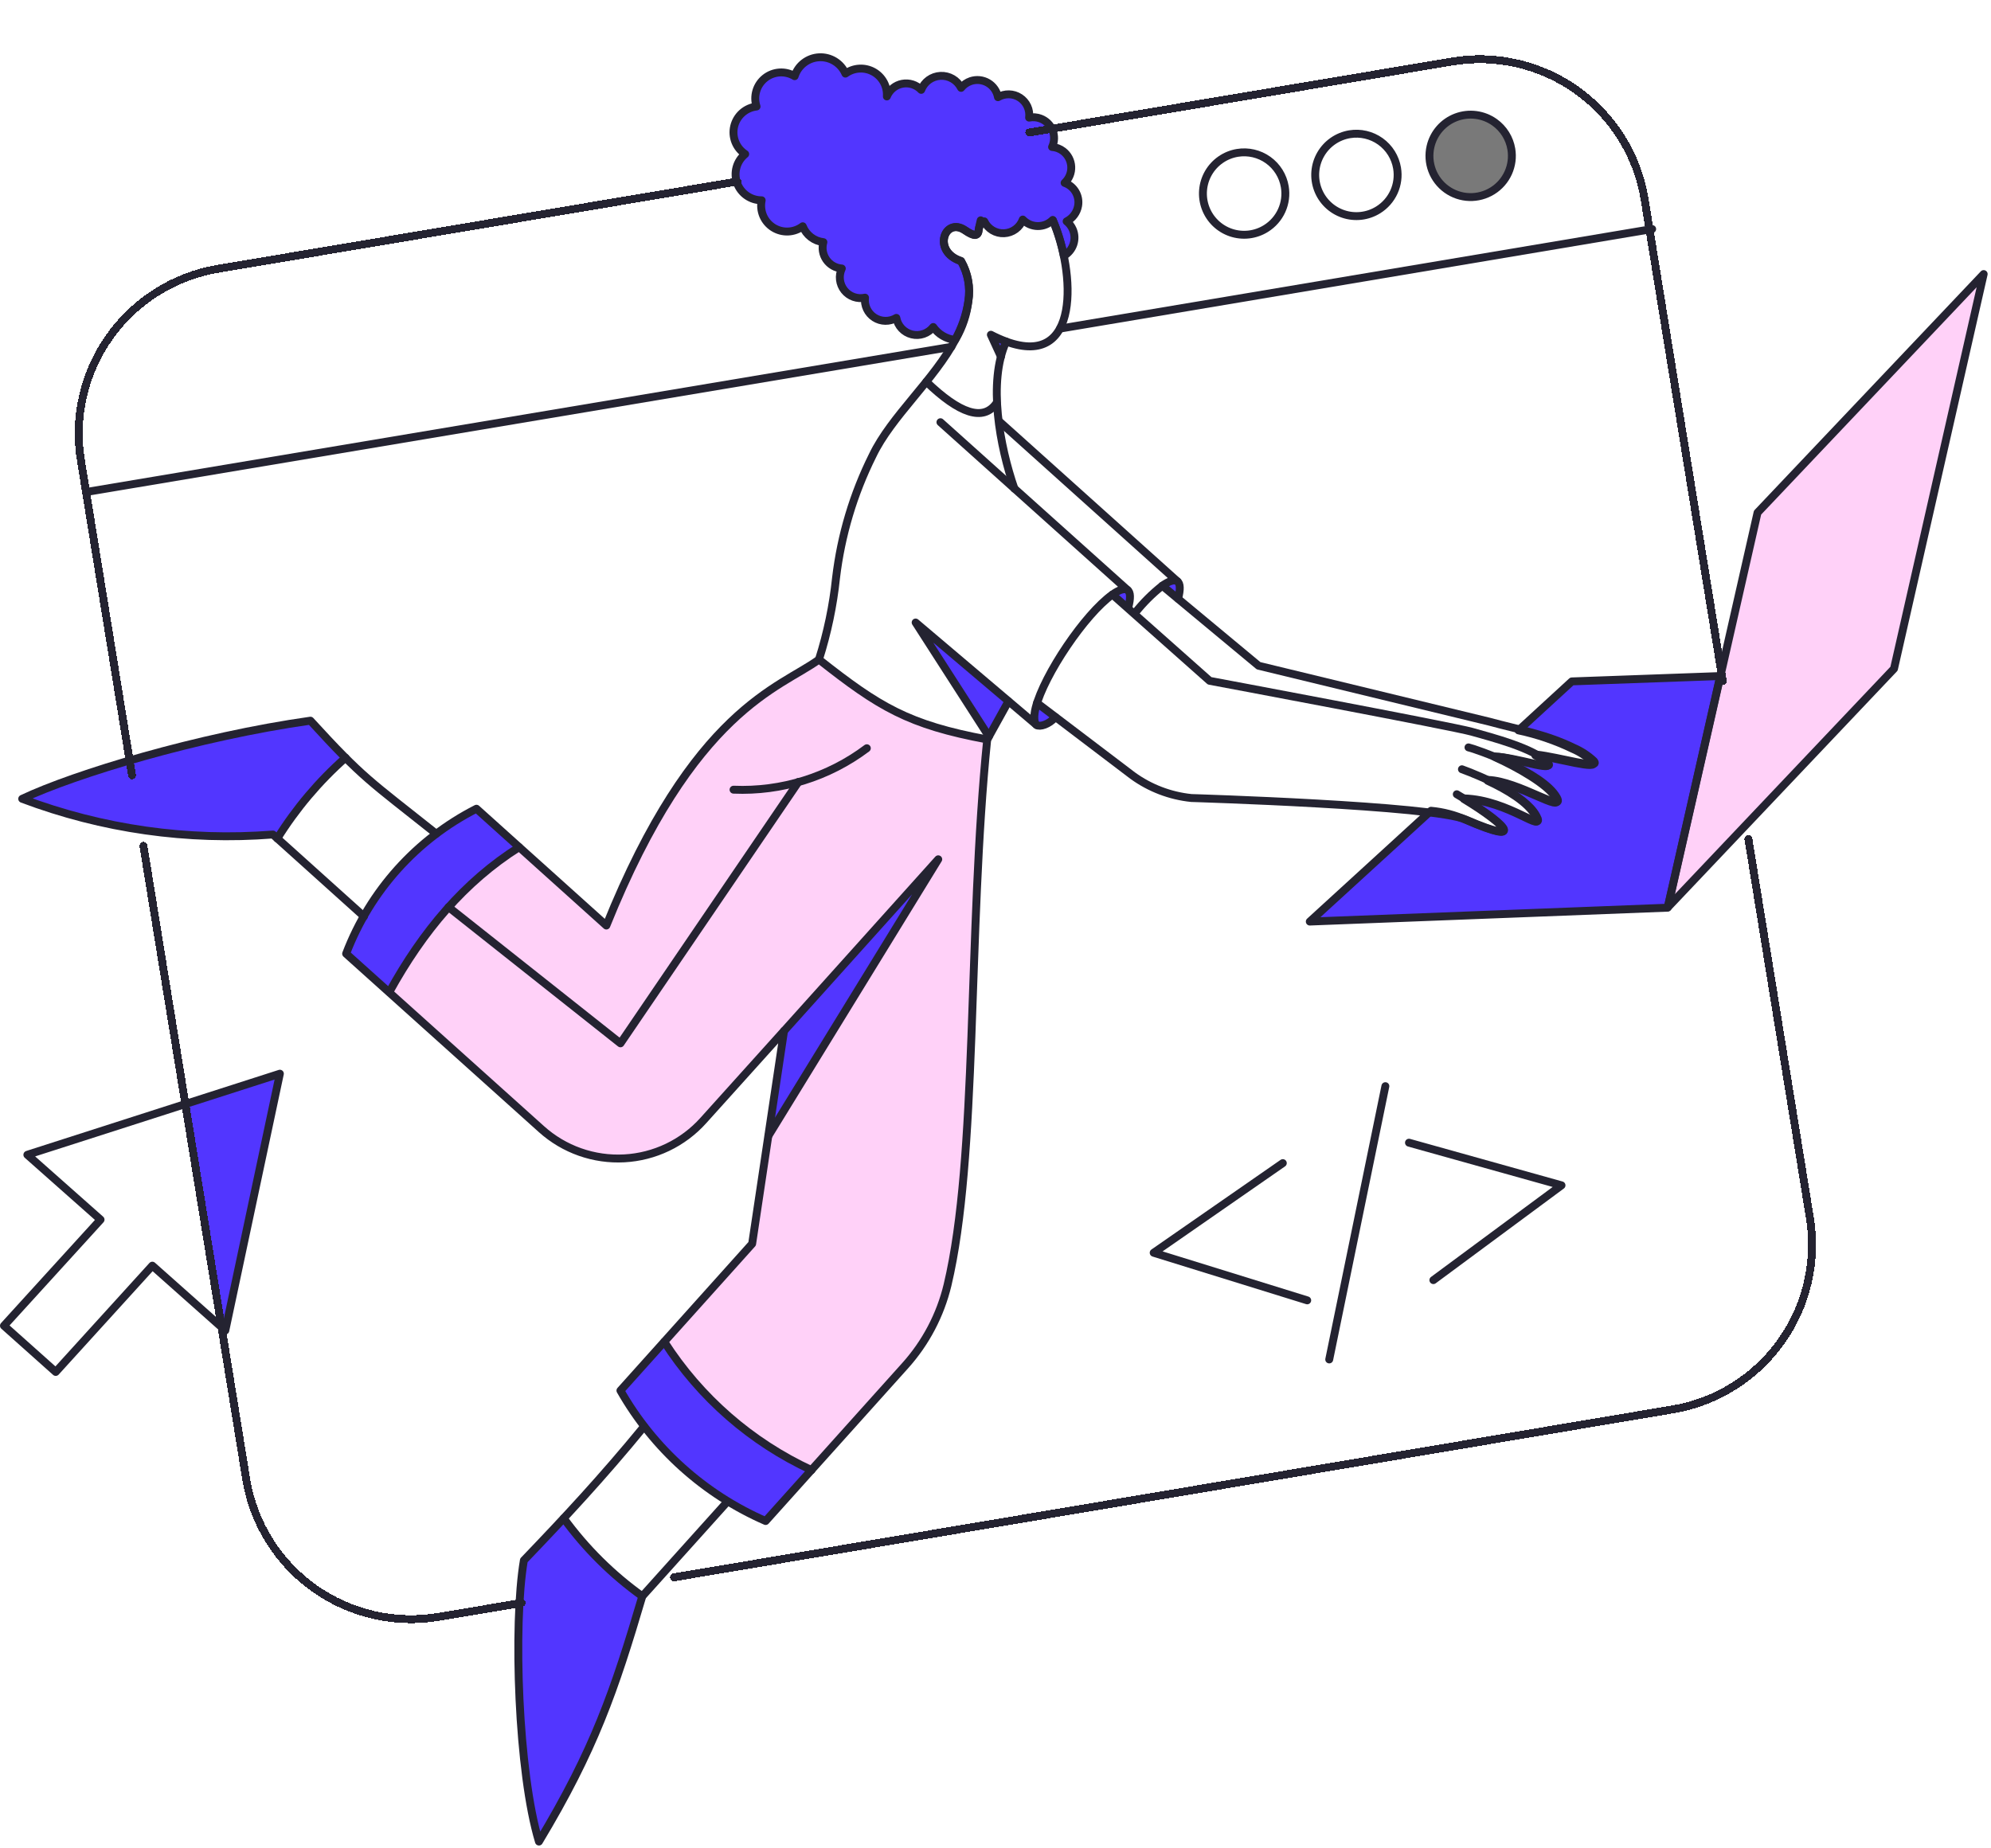 <svg width="504" height="468" viewBox="0 0 504 468" fill="none" xmlns="http://www.w3.org/2000/svg" >
<path d="M19.992 114.26C16.131 90.269 32.449 67.689 56.441 63.827L366.056 13.992C390.047 10.13 412.627 26.449 416.489 50.441L457.31 304.053C461.171 328.045 444.853 350.624 420.861 354.486L111.246 404.321C87.254 408.183 64.675 391.864 60.813 367.872L19.992 114.26Z" fill="white"/>
<path d="M207.33 167.058C199.647 173.486 175.845 178.005 153.5 234.395L120.61 204.819C105.429 212.523 93.665 225.611 87.619 241.526L137.08 285.97C142.809 291.101 150.34 293.75 158.019 293.336C165.699 292.921 172.9 289.478 178.044 283.761L198.54 260.945L190.397 314.944L157.055 352.102C165.421 366.792 178.316 378.381 193.812 385.138L229.112 345.87C234.338 340.058 238.032 333.033 239.858 325.433C247.541 293.191 244.929 236.303 249.901 187.294C229.976 183.579 222.595 179.059 207.33 167.058Z" fill="#FFD1F8"/>
<path d="M479.451 169.318L422.206 229.725L444.903 129.799L502.147 69.392L479.451 169.318Z" fill="#FFD1F8"/>
<path d="M297.966 147.174C297.213 146.672 295.907 147.123 294.2 148.329L298.164 151.593C298.82 149.283 298.82 147.676 297.966 147.174Z" fill="#5236FF"/>
<path d="M262.515 178.055C261.458 180.766 261.598 183.044 262.415 183.578C263.231 184.112 265.586 183.578 267.172 181.519L262.515 178.055Z" fill="#5236FF"/>
<path d="M285.37 149.383C284.617 148.881 283.312 149.332 281.604 150.538L285.569 153.802C286.216 151.542 286.163 149.935 285.37 149.383Z" fill="#5236FF"/>
<path d="M167.912 339.745L156.812 352.097C165.178 366.787 178.072 378.376 193.568 385.133L205.168 372.228C189.916 365.159 176.993 353.891 167.912 339.745Z" fill="#5236FF"/>
<path d="M231.784 157.618L250.363 186.491L255.284 177.553L231.784 157.618Z" fill="#5236FF"/>
<path d="M250.815 84.808L253.376 90.331L254.782 86.565L250.815 84.808Z" fill="#5236FF"/>
<path d="M237.508 217.573L198.492 260.958L194.525 287.572L237.508 217.573Z" fill="#5236FF"/>
<path d="M142.704 384.435C139.368 388.01 136.003 391.558 132.611 395.08C129.85 411.4 131.155 448.86 136.428 466.284C150.435 442.985 155.509 428.227 162.592 404.219C154.961 398.714 148.249 392.037 142.704 384.435Z" fill="#5236FF"/>
<path d="M87.421 191.864C85.011 189.453 82.249 186.491 78.584 182.524C50.157 186.541 18.876 196.032 5.62 202.308C25.839 209.954 47.498 213.041 69.048 211.347L70.153 212.351C74.892 204.726 80.709 197.826 87.421 191.864Z" fill="#5236FF"/>
<path d="M131.456 214.31L120.621 204.531C105.451 212.25 93.692 225.333 87.63 241.238L98.627 251.13C106.235 236.246 117.539 223.568 131.456 214.31Z" fill="#5236FF"/>
<path d="M272.909 52.118C273.125 50.901 272.899 49.647 272.273 48.582C271.648 47.516 270.662 46.709 269.495 46.304C270.055 45.784 270.496 45.149 270.785 44.442C271.075 43.735 271.207 42.973 271.172 42.21C271.138 41.447 270.937 40.7 270.584 40.022C270.232 39.345 269.735 38.752 269.13 38.285C268.319 37.663 267.343 37.291 266.323 37.215C266.635 36.553 266.806 35.834 266.825 35.103C266.844 34.371 266.711 33.644 266.434 32.967C266.157 32.29 265.743 31.678 265.217 31.169C264.691 30.661 264.065 30.267 263.379 30.013C262.462 29.672 261.469 29.593 260.509 29.783C260.634 28.808 260.483 27.817 260.071 26.925C259.659 26.032 259.004 25.273 258.181 24.735C257.359 24.198 256.403 23.901 255.421 23.879C254.439 23.857 253.471 24.111 252.626 24.611C252.491 23.863 252.197 23.153 251.763 22.528C251.329 21.904 250.766 21.381 250.112 20.994C249.457 20.607 248.727 20.365 247.971 20.286C247.215 20.206 246.451 20.291 245.73 20.533C244.767 20.859 243.918 21.455 243.286 22.251C242.807 21.293 242.059 20.494 241.134 19.953C240.208 19.413 239.146 19.153 238.075 19.206C237.005 19.26 235.973 19.623 235.106 20.253C234.239 20.883 233.574 21.752 233.193 22.753C232.586 22.114 231.828 21.638 230.988 21.369C230.149 21.099 229.255 21.046 228.39 21.212C227.524 21.378 226.714 21.759 226.035 22.321C225.355 22.882 224.827 23.605 224.5 24.424C224.587 23.168 224.313 21.914 223.71 20.809C223.108 19.704 222.203 18.794 221.101 18.186C219.999 17.578 218.746 17.297 217.49 17.377C216.234 17.456 215.027 17.893 214.011 18.636C213.455 17.352 212.519 16.268 211.33 15.529C210.141 14.791 208.755 14.434 207.357 14.505C205.959 14.575 204.616 15.072 203.508 15.927C202.4 16.782 201.579 17.954 201.156 19.289C200.007 18.593 198.672 18.267 197.332 18.353C195.991 18.44 194.709 18.935 193.659 19.772C192.608 20.609 191.839 21.747 191.456 23.035C191.072 24.322 191.092 25.696 191.512 26.971C190.168 27.123 188.903 27.686 187.89 28.584C186.877 29.481 186.165 30.668 185.851 31.984C185.538 33.301 185.637 34.682 186.137 35.939C186.636 37.197 187.511 38.27 188.642 39.012C187.583 39.87 186.816 41.035 186.447 42.347C186.078 43.66 186.126 45.054 186.583 46.338C187.041 47.622 187.885 48.732 189.001 49.516C190.116 50.299 191.447 50.717 192.81 50.712C192.535 52.022 192.667 53.384 193.187 54.617C193.708 55.849 194.593 56.893 195.724 57.609C196.855 58.324 198.177 58.677 199.514 58.62C200.851 58.563 202.139 58.099 203.204 57.29C203.627 58.373 204.337 59.32 205.258 60.029C206.179 60.738 207.277 61.182 208.432 61.312C208.219 62.062 208.176 62.85 208.305 63.619C208.435 64.387 208.734 65.118 209.18 65.756C209.627 66.395 210.21 66.927 210.887 67.312C211.565 67.698 212.319 67.928 213.097 67.986C212.677 68.874 212.514 69.861 212.627 70.837C212.74 71.812 213.125 72.737 213.736 73.505C214.348 74.274 215.162 74.855 216.088 75.184C217.013 75.514 218.012 75.577 218.972 75.367C218.856 76.343 219.017 77.332 219.436 78.222C219.854 79.111 220.514 79.866 221.34 80.399C222.165 80.933 223.124 81.224 224.107 81.24C225.09 81.255 226.058 80.995 226.9 80.489C227.079 81.491 227.545 82.419 228.241 83.162C228.936 83.905 229.832 84.43 230.82 84.675C231.808 84.919 232.846 84.872 233.808 84.539C234.77 84.206 235.614 83.602 236.24 82.799C236.873 83.707 237.694 84.468 238.647 85.031C239.6 85.594 240.663 85.946 241.763 86.063C243.446 83.024 244.584 79.715 245.128 76.284C245.686 72.791 245.034 69.212 243.278 66.141C235.796 63.681 239.16 54.893 244.232 58.308C246.642 59.965 247.557 59.859 247.747 58.257C247.761 57.795 247.9 57.344 248.15 56.955C248.399 56.565 248.749 56.249 249.163 56.043C249.61 56.984 250.325 57.773 251.218 58.31C252.111 58.846 253.144 59.107 254.185 59.059C255.226 59.01 256.229 58.655 257.069 58.038C257.909 57.421 258.548 56.57 258.905 55.591C259.391 56.104 259.975 56.515 260.623 56.798C261.27 57.082 261.968 57.233 262.675 57.242C263.382 57.252 264.083 57.119 264.738 56.853C265.393 56.587 265.988 56.191 266.487 55.691C267.73 58.618 268.672 61.663 269.299 64.78C270.438 64.14 271.3 63.1 271.717 61.861C272.134 60.623 272.076 59.274 271.556 58.075C271.213 57.281 270.679 56.583 270.002 56.043C270.758 55.659 271.415 55.105 271.919 54.424C272.424 53.742 272.763 52.953 272.909 52.118Z" fill="#5236FF"/>
<path d="M382.577 37.757C382.239 35.721 381.305 33.831 379.893 32.326C378.482 30.821 376.656 29.768 374.646 29.3C372.466 28.793 370.18 29.001 368.127 29.892C366.074 30.784 364.362 32.312 363.244 34.252C362.126 36.191 361.661 38.438 361.919 40.662C362.176 42.886 363.141 44.968 364.673 46.6C366.204 48.233 368.22 49.33 370.422 49.729C372.625 50.129 374.897 49.809 376.904 48.818C378.911 47.827 380.546 46.216 381.568 44.224C382.589 42.233 382.943 39.965 382.577 37.757Z" fill="#797979"/>
<path d="M70.848 271.858L47.298 279.438L57.029 336.885L70.848 271.858Z" fill="#5236FF"/>
<path d="M397.892 172.532L384.385 184.934C389.123 185.939 393.727 187.506 398.093 189.604C399.943 190.392 401.642 191.497 403.114 192.868C405.173 195.228 394.129 191.864 388.703 191.261H388.653C389.749 191.84 390.748 192.583 391.615 193.471C393.397 195.508 379.773 190.897 378.56 191.764C383.782 194.124 391.866 198.593 393.825 202.071C396.135 206.238 384.284 197.95 376.601 197.699C381.472 199.959 386.795 203.125 388.703 206.64C391.314 211.397 381.874 202.676 370.626 202.322H370.576C381.321 208.85 386.343 214.215 371.078 207.594C368.279 206.342 365.293 205.562 362.24 205.284L331.559 233.341L422.146 229.826L435.452 171.176L397.892 172.532Z" fill="#5236FF"/>
<path d="M479.45 169.318L422.206 229.725L444.903 129.799L502.147 69.392L479.45 169.318Z" stroke="#242331" stroke-width="2" stroke-linejoin="round"/>
<path d="M397.892 172.532L384.384 184.934C389.123 185.939 393.727 187.506 398.093 189.604C399.943 190.392 401.642 191.497 403.114 192.868C405.173 195.228 394.129 191.864 388.703 191.261H388.653C389.749 191.84 390.748 192.583 391.615 193.471C393.397 195.508 379.773 190.897 378.56 191.764C383.782 194.124 391.866 198.593 393.825 202.071C396.135 206.238 384.284 197.95 376.601 197.699C381.472 199.959 386.795 203.125 388.703 206.64C391.314 211.397 381.874 202.676 370.626 202.322H370.576C381.321 208.85 386.343 214.215 371.078 207.594C368.279 206.342 365.293 205.562 362.24 205.284L331.559 233.341L422.145 229.826L435.452 171.176L397.892 172.532Z" stroke="#242331" stroke-width="2" stroke-linejoin="round"/>
<path d="M272.909 52.118C273.125 50.901 272.899 49.647 272.273 48.582C271.648 47.516 270.662 46.709 269.495 46.304C270.055 45.784 270.495 45.149 270.785 44.442C271.075 43.735 271.207 42.973 271.172 42.21C271.138 41.447 270.937 40.7 270.584 40.022C270.231 39.345 269.735 38.752 269.13 38.285C268.319 37.663 267.343 37.291 266.323 37.215C266.635 36.553 266.806 35.834 266.825 35.103C266.844 34.371 266.711 33.644 266.434 32.967C266.157 32.29 265.743 31.678 265.217 31.169C264.691 30.661 264.065 30.267 263.379 30.013C262.462 29.672 261.469 29.593 260.509 29.783C260.634 28.808 260.482 27.817 260.071 26.925C259.659 26.032 259.004 25.273 258.181 24.735C257.359 24.198 256.403 23.901 255.421 23.879C254.439 23.857 253.471 24.111 252.625 24.611C252.491 23.863 252.197 23.153 251.763 22.528C251.329 21.904 250.766 21.381 250.111 20.994C249.457 20.607 248.727 20.365 247.971 20.286C247.215 20.206 246.451 20.291 245.73 20.533C244.767 20.859 243.918 21.455 243.286 22.251C242.807 21.293 242.059 20.494 241.134 19.953C240.208 19.413 239.146 19.153 238.075 19.206C237.005 19.26 235.973 19.623 235.106 20.253C234.239 20.883 233.574 21.752 233.193 22.753C232.586 22.114 231.827 21.638 230.988 21.369C230.149 21.099 229.255 21.046 228.39 21.212C227.524 21.378 226.714 21.759 226.035 22.321C225.355 22.882 224.827 23.605 224.5 24.424C224.587 23.168 224.313 21.914 223.71 20.809C223.108 19.704 222.203 18.794 221.101 18.186C219.999 17.578 218.746 17.297 217.49 17.377C216.234 17.456 215.027 17.893 214.011 18.636C213.455 17.352 212.519 16.268 211.33 15.529C210.141 14.791 208.755 14.434 207.357 14.505C205.959 14.575 204.616 15.072 203.508 15.927C202.4 16.782 201.579 17.954 201.156 19.289C200.007 18.593 198.672 18.267 197.332 18.353C195.991 18.44 194.709 18.935 193.659 19.772C192.608 20.609 191.839 21.747 191.456 23.035C191.072 24.322 191.092 25.696 191.512 26.971C190.168 27.123 188.903 27.686 187.89 28.584C186.877 29.481 186.165 30.668 185.851 31.984C185.537 33.301 185.637 34.682 186.137 35.939C186.636 37.197 187.511 38.27 188.642 39.012C187.583 39.87 186.816 41.035 186.447 42.347C186.078 43.66 186.126 45.054 186.583 46.338C187.041 47.622 187.885 48.732 189.001 49.516C190.116 50.299 191.447 50.717 192.81 50.712C192.535 52.022 192.667 53.384 193.187 54.617C193.708 55.849 194.593 56.893 195.724 57.609C196.855 58.324 198.177 58.677 199.514 58.62C200.851 58.563 202.139 58.099 203.204 57.29C203.627 58.373 204.337 59.32 205.258 60.029C206.179 60.738 207.277 61.182 208.432 61.312C208.219 62.062 208.176 62.85 208.305 63.619C208.435 64.387 208.734 65.118 209.18 65.756C209.627 66.395 210.21 66.927 210.887 67.312C211.565 67.698 212.319 67.928 213.096 67.986C212.677 68.874 212.514 69.861 212.627 70.837C212.74 71.812 213.125 72.737 213.736 73.505C214.348 74.274 215.162 74.855 216.088 75.184C217.013 75.514 218.012 75.577 218.971 75.367C218.856 76.343 219.017 77.332 219.436 78.222C219.854 79.111 220.514 79.866 221.339 80.399C222.165 80.933 223.124 81.224 224.107 81.24C225.09 81.255 226.057 80.995 226.9 80.489C227.079 81.491 227.545 82.419 228.241 83.162C228.936 83.905 229.832 84.43 230.82 84.675C231.808 84.919 232.846 84.872 233.808 84.539C234.77 84.206 235.614 83.602 236.24 82.799C236.873 83.707 237.694 84.468 238.647 85.031C239.6 85.594 240.663 85.946 241.763 86.063C243.446 83.024 244.584 79.715 245.128 76.284C245.686 72.791 245.034 69.212 243.278 66.141C235.796 63.681 239.16 54.893 244.232 58.308C246.642 59.965 247.557 59.859 247.747 58.257C247.761 57.795 247.9 57.344 248.15 56.955C248.399 56.565 248.749 56.249 249.163 56.043C249.61 56.984 250.325 57.773 251.218 58.31C252.111 58.846 253.143 59.107 254.185 59.059C255.226 59.01 256.229 58.655 257.069 58.038C257.909 57.421 258.548 56.57 258.905 55.591C259.391 56.104 259.975 56.515 260.623 56.798C261.27 57.082 261.968 57.233 262.675 57.242C263.382 57.252 264.083 57.119 264.738 56.853C265.393 56.587 265.988 56.191 266.487 55.691C267.73 58.618 268.672 61.663 269.299 64.78C270.438 64.14 271.3 63.1 271.717 61.861C272.133 60.623 272.076 59.274 271.556 58.075C271.212 57.281 270.679 56.583 270.002 56.043C270.758 55.659 271.415 55.105 271.919 54.424C272.424 53.742 272.763 52.953 272.909 52.118Z" stroke="#242331" stroke-width="2" stroke-linejoin="round"/>
<path d="M268.34 83.201L418.229 57.993" stroke="#242331" stroke-width="2" stroke-linecap="round" stroke-linejoin="round"/>
<path d="M22.391 124.477L240.823 87.82" stroke="#242331" stroke-width="2" stroke-linecap="round" stroke-linejoin="round"/>
<path d="M253.075 106.801L298.016 147.173" stroke="#242331" stroke-width="2" stroke-linecap="round" stroke-linejoin="round"/>
<path d="M298.217 151.592C298.82 149.333 298.823 147.72 298.016 147.173C297.266 146.666 295.902 147.115 294.2 148.328C291.649 150.342 289.343 152.649 287.329 155.2" stroke="#242331" stroke-width="2" stroke-linecap="round" stroke-linejoin="round"/>
<path d="M110.414 211.096C93.442 197.588 92.035 197.186 78.578 182.474C50.157 186.491 18.876 195.981 5.62 202.258C25.854 209.903 47.526 212.99 69.09 211.297L92.139 232.035" stroke="#242331" stroke-width="2" stroke-linecap="round" stroke-linejoin="round"/>
<path d="M238.061 106.901L285.413 149.382" stroke="#242331" stroke-width="2" stroke-linecap="round" stroke-linejoin="round"/>
<path d="M262.415 183.579L231.784 157.618L250.334 186.483" stroke="#242331" stroke-width="2" stroke-linecap="round" stroke-linejoin="round"/>
<path d="M371.731 189.242C373.581 189.644 390.521 195.564 394.076 201.896C396.454 206.111 384.435 197.728 376.652 197.477" stroke="#242331" stroke-width="2" stroke-linecap="round" stroke-linejoin="round"/>
<path d="M370.074 194.776C374.794 196.484 385.981 201.209 388.904 206.526C391.547 211.352 382.033 202.509 370.626 202.158" stroke="#242331" stroke-width="2" stroke-linecap="round" stroke-linejoin="round"/>
<path d="M368.768 201.103C380.719 208.083 387.305 214.545 371.078 207.531C362.695 203.907 301.571 202.057 301.571 202.057C296.207 201.503 291.084 199.544 286.718 196.378L262.515 178" stroke="#242331" stroke-width="2" stroke-linecap="round" stroke-linejoin="round"/>
<path d="M281.596 150.538L306.201 172.381C306.201 172.381 367.864 183.93 372.584 185.278C377.304 186.626 388.608 189.491 391.917 193.262C393.677 195.27 383.988 191.808 378.108 191.504" stroke="#242331" stroke-width="2" stroke-linecap="round" stroke-linejoin="round"/>
<path d="M285.614 153.801C286.216 151.542 286.219 149.929 285.413 149.382C284.662 148.875 283.298 149.327 281.596 150.537C274.648 155.482 264.323 170.811 262.164 179.21C261.635 181.271 261.73 183.129 262.415 183.578C263.208 184.107 265.478 183.478 267.172 181.57" stroke="#242331" stroke-width="2" stroke-linecap="round" stroke-linejoin="round"/>
<path d="M185.687 199.948C197.81 200.458 209.737 196.75 219.431 189.453" stroke="#242331" stroke-width="2" stroke-linecap="round" stroke-linejoin="round"/>
<path d="M249.911 187.244L255.284 177.553" stroke="#242331" stroke-width="2" stroke-linecap="round" stroke-linejoin="round"/>
<path d="M252.271 102.028C248.957 106.849 242.881 104.74 234.496 96.655" stroke="#242331" stroke-width="2" stroke-linecap="round" stroke-linejoin="round"/>
<path d="M198.484 261.014L237.508 217.573L194.525 287.572" stroke="#242331" stroke-width="2" stroke-linecap="round" stroke-linejoin="round"/>
<path d="M137.08 285.915C139.914 288.461 143.222 290.424 146.815 291.69C150.408 292.957 154.216 293.504 158.02 293.299C161.824 293.094 165.551 292.141 168.987 290.495C172.423 288.849 175.5 286.542 178.044 283.706L198.473 261.014L190.397 314.928L157.055 352.087C165.421 366.776 178.316 378.365 193.812 385.122L229.112 345.805C234.338 339.992 238.032 332.968 239.858 325.367C247.543 293.125 244.929 236.187 249.901 187.228C229.915 183.513 222.534 178.993 207.319 166.992C197.488 174.178 175.544 179.511 153.492 234.345L120.61 204.769C105.44 212.488 93.681 225.571 87.619 241.476L137.08 285.915Z" stroke="#242331" stroke-width="2" stroke-linecap="round" stroke-linejoin="round"/>
<path d="M254.713 86.485C253.384 85.99 252.086 85.412 250.828 84.757L253.379 90.307" stroke="#242331" stroke-width="2" stroke-linecap="round" stroke-linejoin="round"/>
<path d="M256.791 123.723C253.091 113.046 250.02 96.721 254.7 86.486C273.713 93.46 272.103 68.81 266.532 55.784M207.317 166.958C209.453 160.243 210.9 153.328 211.635 146.32C212.914 135.537 216.043 125.056 220.885 115.338C225.616 105.398 236.478 96.233 242.028 85.661C243.691 82.757 244.747 79.545 245.133 76.221C245.693 72.728 245.04 69.148 243.283 66.078C235.801 63.617 239.181 54.809 244.237 58.244C246.655 59.891 247.601 59.801 247.752 58.194C247.89 57.348 248.059 56.545 248.257 55.784" stroke="#242331" stroke-width="2" stroke-linecap="round" stroke-linejoin="round"/>
<path d="M168.163 339.744C177.245 353.894 190.171 365.163 205.427 372.233" stroke="#242331" stroke-width="2" stroke-linecap="round" stroke-linejoin="round"/>
<path d="M98.566 251.167C107.002 235.838 117.547 223.248 131.406 214.51" stroke="#242331" stroke-width="2" stroke-linecap="round" stroke-linejoin="round"/>
<path d="M163.041 361.186C152.433 374.136 142.942 384.3 132.611 395.081C129.849 411.4 131.155 448.86 136.427 466.284C150.435 442.985 155.509 428.172 162.592 404.177L184.083 380.275" stroke="#242331" stroke-width="2" stroke-linecap="round" stroke-linejoin="round"/>
<path d="M70.195 212.301C74.935 204.69 80.754 197.806 87.469 191.864" stroke="#242331" stroke-width="2" stroke-linecap="round" stroke-linejoin="round"/>
<path d="M388.904 191.061C394.377 191.613 405.514 195.025 403.466 192.667C401.978 191.281 400.262 190.16 398.394 189.353C391.311 185.891 384.535 184.784 377.003 182.725L318.596 168.565L294.224 148.305" stroke="#242331" stroke-width="2" stroke-linecap="round" stroke-linejoin="round"/>
<path d="M202.107 197.99L157.065 264.172L113.53 229.675" stroke="#242331" stroke-width="2" stroke-linecap="round" stroke-linejoin="round"/>
<path d="M325.232 47.297C325.571 49.333 325.298 51.424 324.448 53.305C323.597 55.185 322.207 56.771 320.454 57.861C319.145 58.678 317.671 59.194 316.138 59.372C314.605 59.55 313.052 59.386 311.59 58.891C310.128 58.396 308.795 57.582 307.686 56.509C306.576 55.436 305.719 54.131 305.176 52.686C304.632 51.243 304.416 49.697 304.541 48.159C304.667 46.622 305.131 45.131 305.901 43.795C306.672 42.459 307.729 41.31 308.996 40.431C310.263 39.551 311.71 38.964 313.231 38.711C315.961 38.259 318.759 38.91 321.009 40.52C323.259 42.13 324.778 44.568 325.232 47.297Z" stroke="#242331" stroke-width="2" stroke-linecap="round" stroke-linejoin="round"/>
<path d="M353.654 42.577C353.993 44.613 353.719 46.704 352.869 48.584C352.018 50.465 350.628 52.051 348.875 53.141C347.566 53.958 346.092 54.474 344.559 54.652C343.026 54.83 341.473 54.666 340.011 54.17C338.549 53.675 337.216 52.862 336.107 51.789C334.997 50.716 334.14 49.41 333.597 47.966C333.054 46.522 332.837 44.976 332.962 43.439C333.088 41.902 333.552 40.411 334.323 39.075C335.093 37.739 336.15 36.59 337.417 35.71C338.684 34.831 340.131 34.244 341.652 33.99C344.382 33.539 347.18 34.19 349.43 35.8C351.681 37.41 353.2 39.848 353.654 42.577Z" stroke="#242331" stroke-width="2" stroke-linecap="round" stroke-linejoin="round"/>
<path d="M382.577 37.757C382.916 39.793 382.643 41.884 381.792 43.764C380.941 45.645 379.551 47.23 377.799 48.32C376.047 49.413 374.011 49.962 371.948 49.897C369.884 49.832 367.886 49.156 366.208 47.954C364.529 46.753 363.244 45.08 362.517 43.148C361.789 41.216 361.652 39.112 362.121 37.101C362.508 35.429 363.302 33.879 364.432 32.587C365.562 31.295 366.993 30.302 368.599 29.696C370.205 29.091 371.935 28.891 373.637 29.114C375.339 29.338 376.959 29.978 378.354 30.978C379.468 31.775 380.415 32.784 381.14 33.947C381.865 35.11 382.353 36.405 382.577 37.757Z" stroke="#242331" stroke-width="2" stroke-linecap="round" stroke-linejoin="round"/>
<path d="M83.703 1L64.521 28.015" stroke="white" stroke-width="2" stroke-linecap="round" stroke-linejoin="round"/>
<path d="M87.619 24.099L60.654 4.917" stroke="white" stroke-width="2" stroke-linecap="round" stroke-linejoin="round"/>
<path d="M7.528 292.192L6.925 292.393L25.454 308.813L1 335.677L14.106 347.377L38.56 320.463L57.036 336.885L70.848 271.858L7.528 292.192Z" stroke="#242331" stroke-width="2" stroke-linecap="round" stroke-linejoin="round"/>
<path d="M330.907 329.25L292.041 317.198L324.73 294.501" stroke="#242331" stroke-width="2" stroke-linecap="round" stroke-linejoin="round"/>
<path d="M362.843 324.127L395.281 300.125L356.667 289.329" stroke="#242331" stroke-width="2" stroke-linecap="round" stroke-linejoin="round"/>
<path d="M350.691 275.018L336.48 344.213" stroke="#242331" stroke-width="2" stroke-linecap="round" stroke-linejoin="round"/>
<g filter="url(#filter0_d_1834_631)">
<path d="M36.311 210.166L62.362 370.777C63.291 376.255 65.291 381.496 68.249 386.2C71.206 390.904 75.062 394.979 79.596 398.191C84.129 401.403 89.251 403.69 94.668 404.923C100.086 406.155 105.693 406.309 111.17 405.374L132.054 401.862" stroke="#242331" stroke-width="2" stroke-linecap="round" stroke-linejoin="round" shape-rendering="crispEdges"/>
</g>
<g filter="url(#filter1_d_1834_631)">
<path d="M442.585 208.414L458.099 304.042C459.033 309.519 458.88 315.126 457.648 320.544C456.415 325.961 454.128 331.083 450.916 335.616C447.702 340.149 443.627 344.003 438.923 346.96C434.219 349.917 428.979 351.919 423.501 352.85L170.607 395.379" stroke="#242331" stroke-width="2" stroke-linecap="round" stroke-linejoin="round" shape-rendering="crispEdges"/>
</g>
<g filter="url(#filter2_d_1834_631)">
<path d="M186.647 41.975L55.131 64.069C49.654 65 44.413 67.002 39.71 69.959C35.007 72.917 30.932 76.772 27.719 81.304C24.506 85.837 22.218 90.958 20.985 96.376C19.752 101.793 19.598 107.4 20.533 112.877L33.414 192.305" stroke="#242331" stroke-width="2" stroke-linecap="round" stroke-linejoin="round" shape-rendering="crispEdges"/>
</g>
<g filter="url(#filter3_d_1834_631)">
<path d="M260.557 29.556L367.462 11.595C372.939 10.659 378.547 10.812 383.964 12.045C389.382 13.278 394.503 15.566 399.036 18.779C403.569 21.992 407.424 26.067 410.381 30.771C413.339 35.474 415.34 40.715 416.271 46.193L436.095 168.403" stroke="#242331" stroke-width="2" stroke-linecap="round" stroke-linejoin="round" shape-rendering="crispEdges"/>
</g>
<path d="M142.704 384.435C148.235 392.033 154.949 398.696 162.589 404.169" stroke="#242331" stroke-width="2" stroke-linecap="round" stroke-linejoin="round"/>
<defs>
<filter id="filter0_d_1834_631" x="31.311" y="209.166" width="105.743" height="205.812" filterUnits="userSpaceOnUse" color-interpolation-filters="sRGB">
<feFlood flood-opacity="0" result="BackgroundImageFix"/>
<feColorMatrix in="SourceAlpha" type="matrix" values="0 0 0 0 0 0 0 0 0 0 0 0 0 0 0 0 0 0 127 0" result="hardAlpha"/>
<feOffset dy="4"/>
<feGaussianBlur stdDeviation="2"/>
<feComposite in2="hardAlpha" operator="out"/>
<feColorMatrix type="matrix" values="0 0 0 0 0 0 0 0 0 0 0 0 0 0 0 0 0 0 0.25 0"/>
<feBlend mode="normal" in2="BackgroundImageFix" result="effect1_dropShadow_1834_631"/>
<feBlend mode="normal" in="SourceGraphic" in2="effect1_dropShadow_1834_631" result="shape"/>
</filter>
<filter id="filter1_d_1834_631" x="165.607" y="207.414" width="298.095" height="196.966" filterUnits="userSpaceOnUse" color-interpolation-filters="sRGB">
<feFlood flood-opacity="0" result="BackgroundImageFix"/>
<feColorMatrix in="SourceAlpha" type="matrix" values="0 0 0 0 0 0 0 0 0 0 0 0 0 0 0 0 0 0 127 0" result="hardAlpha"/>
<feOffset dy="4"/>
<feGaussianBlur stdDeviation="2"/>
<feComposite in2="hardAlpha" operator="out"/>
<feColorMatrix type="matrix" values="0 0 0 0 0 0 0 0 0 0 0 0 0 0 0 0 0 0 0.25 0"/>
<feBlend mode="normal" in2="BackgroundImageFix" result="effect1_dropShadow_1834_631"/>
<feBlend mode="normal" in="SourceGraphic" in2="effect1_dropShadow_1834_631" result="shape"/>
</filter>
<filter id="filter2_d_1834_631" x="14.93" y="40.975" width="176.717" height="160.331" filterUnits="userSpaceOnUse" color-interpolation-filters="sRGB">
<feFlood flood-opacity="0" result="BackgroundImageFix"/>
<feColorMatrix in="SourceAlpha" type="matrix" values="0 0 0 0 0 0 0 0 0 0 0 0 0 0 0 0 0 0 127 0" result="hardAlpha"/>
<feOffset dy="4"/>
<feGaussianBlur stdDeviation="2"/>
<feComposite in2="hardAlpha" operator="out"/>
<feColorMatrix type="matrix" values="0 0 0 0 0 0 0 0 0 0 0 0 0 0 0 0 0 0 0.25 0"/>
<feBlend mode="normal" in2="BackgroundImageFix" result="effect1_dropShadow_1834_631"/>
<feBlend mode="normal" in="SourceGraphic" in2="effect1_dropShadow_1834_631" result="shape"/>
</filter>
<filter id="filter3_d_1834_631" x="255.556" y="9.991" width="185.538" height="167.412" filterUnits="userSpaceOnUse" color-interpolation-filters="sRGB">
<feFlood flood-opacity="0" result="BackgroundImageFix"/>
<feColorMatrix in="SourceAlpha" type="matrix" values="0 0 0 0 0 0 0 0 0 0 0 0 0 0 0 0 0 0 127 0" result="hardAlpha"/>
<feOffset dy="4"/>
<feGaussianBlur stdDeviation="2"/>
<feComposite in2="hardAlpha" operator="out"/>
<feColorMatrix type="matrix" values="0 0 0 0 0 0 0 0 0 0 0 0 0 0 0 0 0 0 0.25 0"/>
<feBlend mode="normal" in2="BackgroundImageFix" result="effect1_dropShadow_1834_631"/>
<feBlend mode="normal" in="SourceGraphic" in2="effect1_dropShadow_1834_631" result="shape"/>
</filter>
</defs>
</svg>
